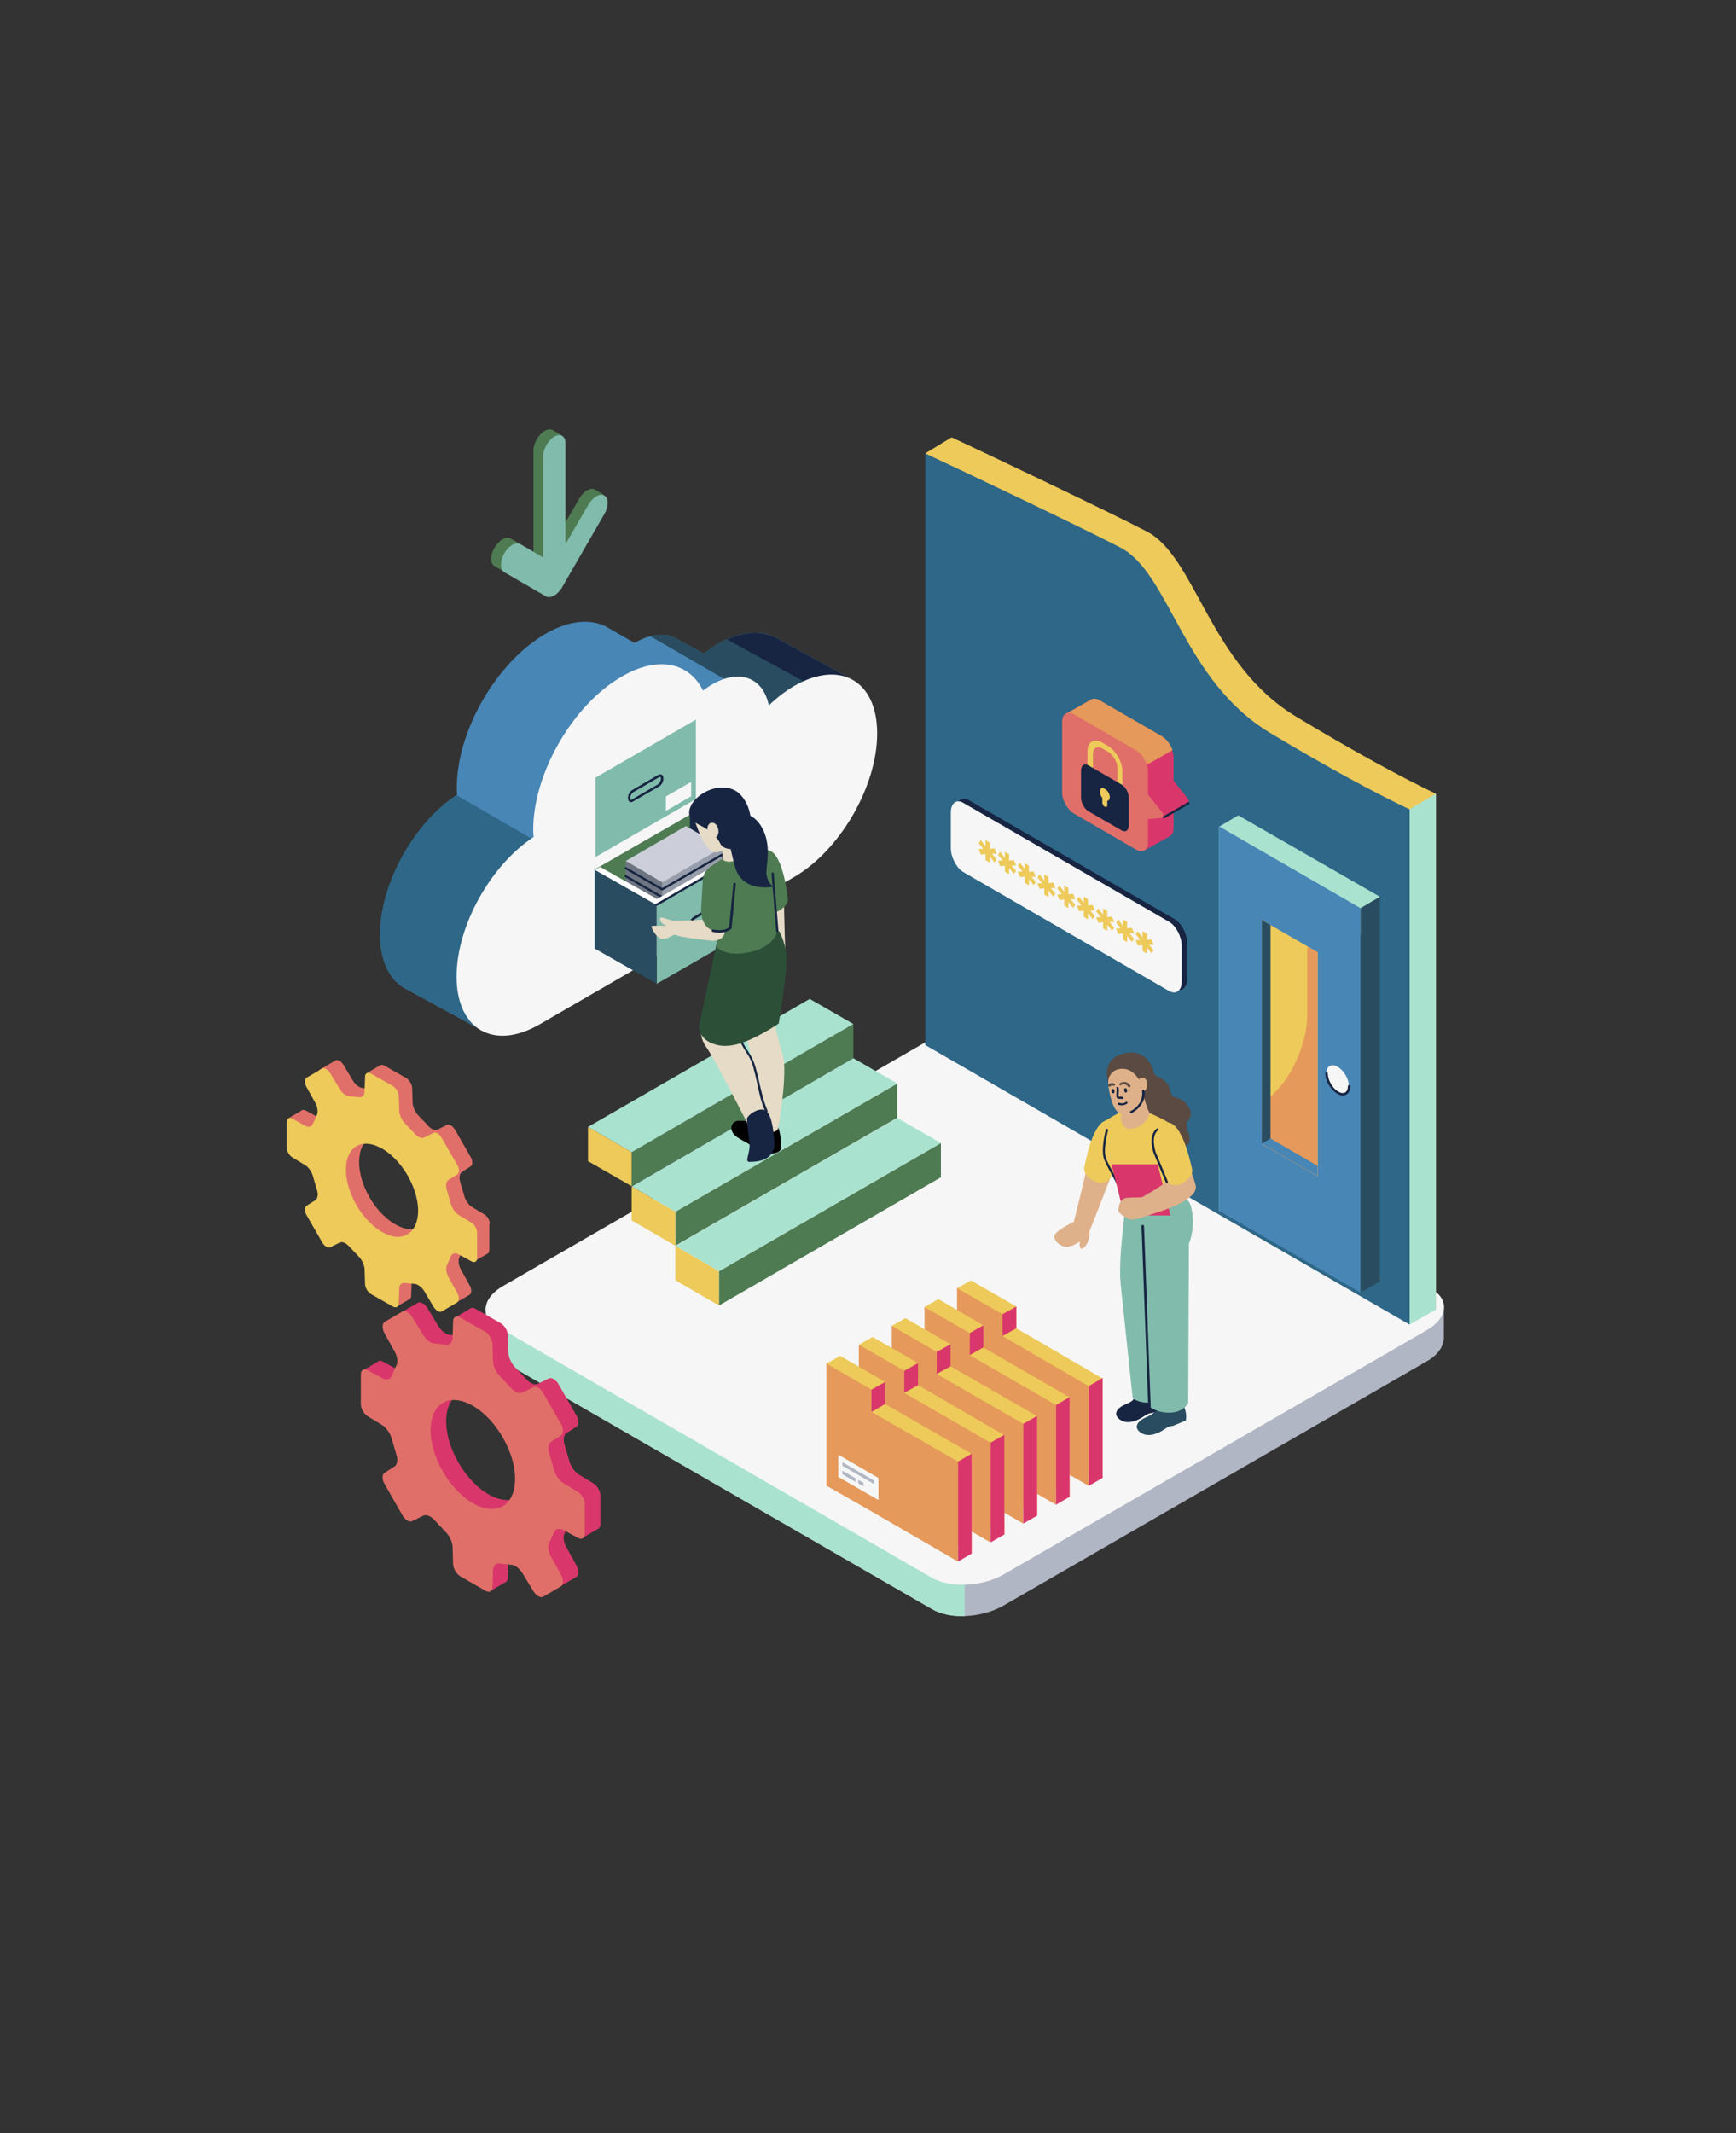 <?xml version="1.0" encoding="utf-8"?>
<!-- Generator: Adobe Illustrator 26.5.0, SVG Export Plug-In . SVG Version: 6.00 Build 0)  -->
<svg version="1.1" id="Layer_1" xmlns="http://www.w3.org/2000/svg" xmlns:xlink="http://www.w3.org/1999/xlink" x="0px" y="0px"
	 viewBox="0 0 700 860" style="enable-background:new 0 0 700 860;" xml:space="preserve">
<rect x="0" y="0" width="700" height="860" fill="#333333" stroke="none"/>
<style type="text/css">
	.st0{fill:#B1B6C4;}
	.st1{fill:#AAE2D0;}
	.st2{fill:#F6F6F6;}
	.st3{fill:#E16F69;}
	.st4{fill:#EDCA5A;}
	.st5{fill:#D9376B;}
	.st6{fill:#2E6787;}
	.st7{fill:#E5995A;}
	.st8{fill:#172542;}
	.st9{fill:#4886B6;}
	.st10{fill:#294C60;}
	.st11{fill:#81BBAC;}
	.st12{fill:#DFB18A;}
	.st13{fill:#5A4A41;}
	.st14{fill:#4E7B52;}
	.st15{clip-path:url(#SVGID_00000011013149471985263010000015168517530136520097_);}
	.st16{fill:#979DAA;}
	.st17{fill:#CCCFD9;}
	.st18{fill:#6E7582;}
	.st19{fill:#FFFFFF;}
	.st20{fill:#E6DBC6;}
	.st21{fill:#2C4F37;}
</style>
<g>
	<path class="st0" d="M582.2,526.9V540h-0.1c-0.2,3.1-2.5,6.4-7,8.9l-170.7,98.5c-4.5,2.5-10,3.9-15.5,4.1
		c-4.9,0.2-9.7-0.8-13.3-2.9L200.8,547.7c-3.5-2.1-5.1-4.9-4.9-7.7l0,0v-13.1l18.1-2.2l82.3-47.5l77.4-44.7
		c8.4-4.9,21.4-5.4,28.8-1.2l161.8,93.4L582.2,526.9z"/>
	<path class="st1" d="M389,477.2v174.3c-4.9,0.2-9.7-0.8-13.3-2.9L200.8,547.7c-3.5-2.1-5.1-4.9-4.9-7.7l0,0v-13.1l18.1-2.2
		l82.3-47.5L389,477.2L389,477.2z"/>
	<path class="st2" d="M375.7,636L200.8,535c-7.3-4.2-6.5-11.7,2.1-16.6l170.7-98.5c8.5-4.9,21.4-5.4,28.8-1.2l174.9,101
		c7.3,4.2,6.5,11.7-2.1,16.6l-170.7,98.5C396,639.7,383,640.2,375.7,636z"/>
</g>
<g>
	<path class="st3" d="M195.5,489.7l-5.3-3.2c-1.3-0.8-2.6-2.8-3-4.4l-1.6-5.5c-0.6-1.7-0.3-3.5,0.6-4.1l3.6-2.3
		c0.9-0.6,0.9-2.3-0.1-3.9l-6.2-10.8c-0.9-1.6-2.4-2.5-3.3-2l-3.8,1.9c-1,0.5-2.6-0.2-3.8-1.6l-3.9-4.1c-1.2-1.2-2.2-3.3-2.3-4.9
		l-0.2-6.1c0-1.5-1.1-3.3-2.4-4.1l-8.8-5c-0.7-0.4-1.4-0.4-1.8-0.1l0,0l-4.9,2.9l4.1,4.2v0.2c0,1.4-1,2.5-2.3,2.2l-3.9-0.4
		c-1.1,0-2.9-1.3-3.8-2.8l-3.8-6.4c-1-1.6-2.5-2.4-3.3-1.9l-6.2,3.6c-0.9,0.6-1,2.2-0.1,3.8l3.6,6.5c0.9,1.6,1.1,3.7,0.6,4.7
		l-1.6,3.6c-0.4,1.2-1.8,1.6-3,0.9l-5.3-2.9c-0.6-0.3-1.1-0.3-1.5-0.2l0,0c-0.1,0-0.2,0.1-0.2,0.2L116,451l4.8,8.2v0.2
		c0,1.5,1,3.3,2.3,4.1l0.2,0.2l9.6,16.5c-0.2,0.2-0.2,0.4-0.5,0.5l-3.6,2.3c-0.9,0.6-0.9,2.3,0.1,3.9l6.2,10.8
		c0.9,1.6,2.4,2.5,3.3,2l3.8-1.9c0.2-0.1,0.4-0.2,0.6-0.2l9.5,16.4v0.4c0,1.5,1.1,3.3,2.4,4.1l0.3,0.2l4.7,8.2l5.3-3.1
		c0.5-0.2,0.8-0.7,0.8-1.5l0.2-6c0-1.4,1-2.5,2.3-2.2l3.9,0.4c1.1,0,2.9,1.3,3.8,2.8l3.8,6.4c1,1.6,2.5,2.4,3.3,1.9l6.2-3.6
		c0.9-0.6,1-2.2,0.1-3.8l-3.6-6.5c-0.9-1.6-1.1-3.7-0.6-4.7l1.6-3.6c0.4-1.1,1.7-1.5,2.9-1l1.5,6.1l5.4-3.1c0.5-0.2,0.7-0.8,0.7-1.6
		v-10.1C197.8,492.4,196.7,490.5,195.5,489.7z M173.8,486.8c-0.6,7.5-6.2,10.7-13,7.5c-9.2-4.2-16.9-17.5-15.9-27.6
		c0.6-7.5,6.2-10.7,13-7.5C167,463.4,174.7,476.7,173.8,486.8z"/>
	<path class="st4" d="M190.1,508.5c1.3,0.7,2.3,0.1,2.3-1.4V497c0-1.5-1-3.3-2.3-4.1l-5.3-3.2c-1.3-0.8-2.6-2.8-3-4.4l-1.6-5.5
		c-0.6-1.7-0.3-3.5,0.6-4.1l3.6-2.3c0.9-0.6,0.9-2.3-0.1-3.9l-6.2-10.8c-0.9-1.6-2.4-2.5-3.3-2l-3.8,1.9c-1,0.5-2.6-0.2-3.8-1.6
		l-3.9-4.1c-1.2-1.2-2.2-3.3-2.3-4.9l-0.2-6.1c0-1.5-1.1-3.3-2.4-4.1l-8.8-5c-1.3-0.7-2.4-0.2-2.4,1.3l-0.2,6c0,1.4-1,2.5-2.3,2.2
		l-3.9-0.4c-1.1,0-2.9-1.3-3.8-2.8l-3.8-6.4c-1-1.6-2.5-2.4-3.3-1.9l-6.2,3.6c-0.9,0.6-1,2.2-0.1,3.8l3.6,6.5
		c0.9,1.6,1.1,3.7,0.6,4.7l-1.6,3.6c-0.4,1.2-1.8,1.6-3,0.9l-5.3-2.9c-1.3-0.7-2.3-0.1-2.3,1.4v10.1c0,1.5,1,3.3,2.3,4.1l5.3,3.2
		c1.3,0.8,2.6,2.8,3,4.4l1.6,5.5c0.6,1.7,0.3,3.5-0.6,4.1l-3.6,2.3c-0.9,0.6-0.9,2.3,0.1,3.9l6.2,10.8c0.9,1.6,2.4,2.5,3.3,2
		l3.8-1.9c1-0.5,2.6,0.2,3.8,1.6l3.9,4.1c1.2,1.2,2.2,3.3,2.3,4.9l0.2,6.1c0,1.5,1.1,3.3,2.4,4.1l8.8,5c1.3,0.7,2.4,0.2,2.4-1.3
		l0.2-6c0-1.4,1-2.5,2.3-2.2l3.9,0.4c1.1,0,2.9,1.3,3.8,2.8l3.8,6.4c1,1.6,2.5,2.4,3.3,1.9l6.2-3.6c0.9-0.6,1-2.2,0.1-3.8l-3.6-6.5
		c-0.9-1.6-1.1-3.7-0.6-4.7l1.6-3.6c0.4-1.2,1.8-1.6,3-0.9L190.1,508.5z M155.5,497.4c-9.2-4.2-16.9-17.5-15.9-27.6
		c0.6-7.5,6.2-10.7,13-7.5c9.2,4.2,16.9,17.5,15.9,27.6C167.7,497.4,162.2,500.6,155.5,497.4z"/>
</g>
<g>
	<path class="st5" d="M239.3,598l-6.1-3.7c-1.5-1-3.1-3.3-3.6-5.2l-1.9-6.5c-0.7-1.9-0.4-4.1,0.6-4.8l4.2-2.7c1-0.6,1-2.7-0.1-4.5
		l-7.2-12.6c-1-1.8-2.9-2.9-3.9-2.3l-4.5,2.2c-1.1,0.6-3.1-0.2-4.5-1.8l-4.6-4.9c-1.4-1.4-2.6-3.9-2.7-5.7l-0.2-7.2
		c-0.1-1.8-1.3-3.9-2.8-4.8l-10.3-5.9c-0.8-0.5-1.5-0.5-2.1-0.1l0,0l-5.7,3.4l4.8,4.9v0.2c-0.1,1.7-1.3,2.9-2.7,2.6l-4.6-0.5
		c-1.4,0-3.3-1.4-4.5-3.3l-4.5-7.4c-1.1-1.8-2.9-2.8-3.9-2.2l-7.2,4.2c-1,0.6-1.1,2.6-0.1,4.5l4.2,7.6c1,1.8,1.4,4.3,0.6,5.5
		l-1.9,4.2c-0.5,1.4-2.1,1.8-3.6,1l-6.1-3.3c-0.7-0.4-1.3-0.4-1.8-0.2l0,0c-0.1,0.1-0.2,0.1-0.2,0.2l-6.3,3.7l5.6,9.6v0.2
		c0,1.8,1.2,3.9,2.7,4.9l0.3,0.2l11.2,19.4c-0.2,0.2-0.3,0.5-0.5,0.6l-4.2,2.7c-1,0.6-1,2.7,0.1,4.5l7.2,12.6c1,1.8,2.9,2.9,3.9,2.3
		l4.5-2.2c0.2-0.1,0.5-0.2,0.8-0.2l11.1,19.2v0.5c0.1,1.8,1.3,3.9,2.8,4.8l0.3,0.2l5.6,9.6l6.3-3.7c0.6-0.2,0.9-0.9,1-1.8l0.2-6.9
		c0.1-1.7,1.3-2.9,2.7-2.6l4.6,0.5c1.4,0,3.3,1.4,4.5,3.3l4.5,7.4c1.1,1.8,2.9,2.8,3.9,2.2l7.2-4.2c1-0.6,1.1-2.6,0.1-4.5l-4.2-7.6
		c-1-1.8-1.4-4.3-0.6-5.5l1.9-4.2c0.5-1.4,2-1.8,3.4-1.1l1.8,7.2l6.4-3.7c0.6-0.3,0.9-1,0.9-1.8v-11.9
		C242,601.1,240.8,598.9,239.3,598z M213.9,594.5c-0.8,8.8-7.2,12.5-15.2,8.8c-10.8-5-19.8-20.6-18.7-32.3
		c0.8-8.8,7.2-12.5,15.2-8.8C206,567.1,215,582.7,213.9,594.5z"/>
	<path class="st3" d="M233.1,620c1.5,0.8,2.7,0.1,2.7-1.7v-11.9c0-1.8-1.2-3.9-2.7-4.9l-6.1-3.7c-1.5-1-3.1-3.3-3.6-5.2l-1.9-6.5
		c-0.7-1.9-0.4-4.1,0.6-4.8l4.2-2.7c1-0.6,1-2.7-0.1-4.5l-7.2-12.6c-1-1.8-2.9-2.9-3.9-2.3l-4.5,2.2c-1.1,0.6-3.1-0.2-4.5-1.8
		l-4.6-4.9c-1.4-1.4-2.6-3.9-2.7-5.7l-0.2-7.2c-0.1-1.8-1.4-3.9-2.8-4.8l-10.3-5.9c-1.5-0.9-2.8-0.2-2.8,1.5l-0.2,6.9
		c-0.1,1.7-1.3,2.9-2.7,2.6l-4.6-0.5c-1.4,0-3.3-1.4-4.5-3.3l-4.5-7.4c-1.1-1.8-2.9-2.8-3.9-2.2l-7.2,4.2c-1,0.6-1.1,2.6-0.1,4.5
		l4.2,7.6c1,1.8,1.4,4.3,0.6,5.5l-1.9,4.2c-0.5,1.4-2.1,1.8-3.6,1l-6.1-3.3c-1.5-0.8-2.7-0.1-2.7,1.7v11.9c0,1.8,1.2,3.9,2.7,4.9
		l6.1,3.7c1.5,1,3.1,3.3,3.6,5.2l1.9,6.5c0.7,1.9,0.4,4.1-0.6,4.8l-4.2,2.7c-1,0.6-1,2.7,0.1,4.5l7.2,12.6c1,1.8,2.9,2.9,3.9,2.3
		l4.5-2.2c1.1-0.6,3.1,0.2,4.5,1.8l4.6,4.9c1.4,1.4,2.6,3.9,2.7,5.7l0.2,7.2c0.1,1.8,1.4,3.9,2.8,4.8l10.3,5.9
		c1.5,0.9,2.8,0.2,2.8-1.5l0.2-6.9c0.1-1.7,1.3-2.9,2.7-2.6l4.6,0.5c1.4,0,3.3,1.4,4.5,3.3l4.5,7.4c1.1,1.8,2.9,2.8,3.9,2.2l7.2-4.2
		c1-0.6,1.1-2.6,0.1-4.5l-4.2-7.6c-1-1.8-1.4-4.3-0.6-5.5l1.9-4.2c0.5-1.4,2.1-1.8,3.6-1L233.1,620z M192.4,606.9
		c-10.8-5-19.8-20.6-18.7-32.3c0.8-8.8,7.2-12.5,15.2-8.8c10.8,5,19.8,20.6,18.7,32.3C206.9,606.9,200.4,610.6,192.4,606.9z"/>
</g>
<g>
	<path class="st4" d="M579,320v207.7L383.7,414.8l-10.5-232.1l10.5-6.4c16.3,7.6,62.6,29.6,78.8,38c19.8,10.4,25.1,53.6,60.3,74.7
		C545.7,302.8,564.8,313.2,579,320z"/>
	<path class="st6" d="M568.4,326.3V534L373.1,421.3V182.8c16.3,7.6,62.6,29.6,78.8,38c19.8,10.4,25.1,53.6,60.3,74.7
		C535.2,309.3,554.3,319.6,568.4,326.3z"/>
	<polygon class="st1" points="579,320 568.4,326.2 568.4,534 579,527.9 	"/>
</g>
<g>
	<path class="st5" d="M478.7,324.1l-5.5,0.5v9.4c0,1.6-0.6,2.6-1.5,3.1l0,0l-10,5.6l-9-15l-9.4-5.4c-2.6-1.5-4.8-5.3-4.8-8.3v-10
		l-6.1-10.3l-3.3-5.5l10.6-6l0,0c0.9-0.6,2.2-0.6,3.6,0.2l25.1,14.5c1.9,1.1,3.5,3.3,4.3,5.7c0.3,0.9,0.5,1.8,0.5,2.6v9.5l5.5,6.9
		C479.6,322.5,479.6,324,478.7,324.1z"/>
	<path class="st7" d="M472.8,302.4l-12.6,7.2l-27.7-16l-3.3-5.5l10.6-6l0,0c0.9-0.6,2.2-0.6,3.6,0.2l25.1,14.5
		C470.3,297.9,472,300.1,472.8,302.4z"/>
	<path class="st3" d="M468.4,327.2l-5.5-6.9v-9.5c0-3-2.2-6.8-4.8-8.3l-25-14.5c-2.6-1.5-4.8-0.2-4.8,2.8v28.9c0,3,2.2,6.8,4.8,8.3
		l25,14.5c2.6,1.5,4.8,0.2,4.8-2.8v-9.5l5.5-0.5C469.3,329.8,469.3,328.4,468.4,327.2z"/>
	<g>
		<g>
			<path class="st4" d="M446.6,325l-2.1-1.2c-3.3-1.9-6-6.5-6-10.4v-10.6c0-3.8,2.7-5.3,6-3.4l2.1,1.2c3.3,1.9,6,6.5,6,10.4v10.6
				C452.6,325.4,449.9,326.9,446.6,325z M444.6,301.8c-2.2-1.3-3.9-0.2-3.9,2.2v10.6c0,2.5,1.8,5.5,3.9,6.7l2.1,1.2
				c2.2,1.3,3.9,0.2,3.9-2.2v-10.6c0-2.5-1.8-5.5-3.9-6.7L444.6,301.8z"/>
		</g>
		<path class="st8" d="M452.3,334.8l-13.5-7.8c-1.6-1-2.9-3.4-2.9-5.5v-10.8c0-2.2,1.3-3.1,2.9-2.2l13.5,7.8c1.6,1,2.9,3.4,2.9,5.5
			v10.8C455.2,334.7,453.9,335.7,452.3,334.8z"/>
		<path class="st4" d="M447.5,321.4c0-1.3-0.9-2.8-2-3.4c-1.1-0.6-2-0.2-2,1.1c0,0.9,0.4,1.9,1,2.6v1.9c0,0.6,0.4,1.4,1,1.6
			c0.5,0.3,1,0.1,1-0.6v-1.8C447.1,322.8,447.5,322.3,447.5,321.4z"/>
	</g>
	<path class="st5" d="M469,329.7l0.3-0.2l9.9-5.7c0,0-9.1-3.2-9.1-2.9"/>
	<g>
		<path class="st8" d="M469.3,329.9c-0.2,0-0.3-0.1-0.4-0.2c-0.2-0.2-0.1-0.6,0.2-0.6l9.9-5.7c0.2-0.2,0.5-0.1,0.6,0.2
			s0.1,0.6-0.2,0.6l-9.9,5.7C469.5,329.9,469.4,329.9,469.3,329.9z"/>
	</g>
</g>
<g>
	<path class="st8" d="M473.6,398.4l-82.9-47.9c-2.8-1.6-5.1-6-5.1-9.7v-14.4c0-3.7,2.3-5.5,5.1-3.8l82.9,47.9c2.8,1.6,5.1,6,5.1,9.7
		v14.4C478.6,398.4,476.4,400.1,473.6,398.4z"/>
	<path class="st2" d="M471.4,399.5l-82.9-47.9c-2.8-1.6-5.1-6-5.1-9.7v-14.4c0-3.7,2.3-5.5,5.1-3.8l82.9,47.9c2.8,1.6,5.1,6,5.1,9.7
		v14.4C476.5,399.3,474.2,401.1,471.4,399.5z"/>
	<g>
		<path class="st4" d="M400,344.2l1.9,2.3l-0.9,1.2l-1.9-2.4v2.5l-1.7-1v-2.5l-1.9,0.2l-0.9-2.2l1.9-0.1l-1.9-2.3l0.9-1.2l1.9,2.5
			v-2.5l1.7,1v2.5l1.9-0.2l0.9,2.2H400z"/>
		<path class="st4" d="M407.8,348.8l1.9,2.3l-0.9,1.2l-1.9-2.4v2.5l-1.7-1V349l-1.9,0.2l-0.9-2.2l1.9-0.1l-1.9-2.3l0.9-1.2l1.9,2.5
			v-2.5l1.7,1v2.5l1.9-0.2l0.9,2.2H407.8z"/>
		<path class="st4" d="M415.8,353.3l1.9,2.3l-0.9,1.2l-1.9-2.4v2.5l-1.7-1v-2.5l-1.9,0.2l-0.9-2.2l1.9-0.1l-1.9-2.3l0.9-1.2l1.9,2.5
			V348l1.7,1v2.5l1.9-0.2l0.9,2.2H415.8z"/>
		<path class="st4" d="M423.7,358l1.9,2.3l-0.9,1.2l-1.9-2.4v2.5l-1.7-1v-2.5l-1.9,0.2l-0.9-2.2l1.9-0.1l-1.9-2.3l0.9-1.2l1.9,2.5
			v-2.5l1.7,1v2.5l1.9-0.2l0.9,2.2H423.7z"/>
		<path class="st4" d="M431.7,362.5l1.9,2.3l-0.9,1.2l-1.9-2.4v2.5l-1.7-1v-2.5l-1.9,0.2l-0.9-2.2l1.9-0.1l-1.9-2.3l0.9-1.2l1.9,2.5
			v-2.5l1.7,1v2.5l1.9-0.2l0.9,2.2H431.7z"/>
		<path class="st4" d="M439.6,367l1.9,2.3l-0.9,1.2l-1.9-2.4v2.5l-1.7-1v-2.5l-1.9,0.2l-0.9-2.2l1.9-0.1l-1.9-2.3l0.9-1.2l1.9,2.5
			v-2.5l1.7,1v2.5l1.9-0.2l0.9,2.2H439.6z"/>
		<path class="st4" d="M447.4,371.7l1.9,2.3l-0.9,1.2l-1.9-2.4v2.5l-1.7-1v-2.5l-1.9,0.2l-0.9-2.2l1.9-0.1l-1.9-2.3l0.9-1.2l1.9,2.5
			v-2.5l1.7,1v2.5l1.9-0.2l0.9,2.2H447.4z"/>
		<path class="st4" d="M455.4,376.2l1.9,2.3l-0.9,1.2l-1.9-2.4v2.5l-1.7-1v-2.5l-1.9,0.2l-0.9-2.2l1.9-0.1l-1.9-2.3l0.9-1.2l1.9,2.5
			v-2.5l1.7,1v2.5l1.9-0.2l0.9,2.2H455.4z"/>
		<path class="st4" d="M463.3,380.8l1.9,2.3l-0.9,1.2l-1.9-2.4v2.5l-1.7-1V381l-1.9,0.2l-0.9-2.2l1.9-0.1l-1.9-2.3l0.9-1.2l1.9,2.5
			v-2.5l1.7,1v2.5l1.9-0.2l0.9,2.2H463.3z"/>
	</g>
</g>
<g>
	<polygon class="st1" points="499.3,328.7 556.4,361.5 491.5,488.3 491.5,333.3 	"/>
	<polygon class="st9" points="548.6,521.1 491.5,488.1 491.5,333.1 548.6,366.1 	"/>
	<polygon class="st10" points="556.4,361.5 556.4,516.6 548.6,521.1 548.6,366.1 	"/>
	<polygon class="st4" points="531.3,383.9 531.3,474.1 508.8,461.1 508.8,370.9 512.3,372.9 527.2,381.5 	"/>
	<path class="st7" d="M531.3,383.9v90.3l-22.5-13v-15.6l3.5-3.5l2.5-2.5c6.8-6.8,12.3-20.2,12.3-29.9v-25.4c0-1,0-1.8,0.1-2.7
		L531.3,383.9z"/>
	<polygon class="st9" points="531.3,470 531.3,474.1 508.8,461.1 508.8,457 512.3,459 	"/>
	<polygon class="st10" points="512.3,372.9 512.3,459 508.8,461 508.8,370.9 	"/>
	<ellipse transform="matrix(0.866 -0.5 0.5 0.866 -145.391 328.007)" class="st2" cx="539.4" cy="435.3" rx="3.7" ry="6.4"/>
	<g>
		<path class="st8" d="M541.4,441.6c-0.7,0-1.4-0.2-2.2-0.7c-2.6-1.5-4.8-5.2-4.8-8.2c0-0.2,0.2-0.5,0.5-0.5c0.2,0,0.5,0.2,0.5,0.5
			c0,2.7,1.9,6.1,4.3,7.4c1,0.6,2,0.7,2.7,0.3c0.7-0.4,1.1-1.3,1.1-2.5c0-0.2,0.2-0.5,0.5-0.5c0.2,0,0.5,0.2,0.5,0.5
			c0,1.6-0.6,2.8-1.6,3.3C542.4,441.5,541.9,441.6,541.4,441.6z"/>
	</g>
</g>
<g>
	<g>
		<polygon class="st4" points="409.8,535.5 409.8,526.7 391.5,516.2 385.9,519.3 395.3,567.5 409.8,575.8 444.6,595.9 444.6,555.7 
					"/>
		<polygon class="st7" points="404.2,538.6 404.2,529.8 385.9,519.3 385.9,568.4 389.7,570.6 404.2,578.9 439,599 439,558.8 		"/>
		<polygon class="st5" points="444.6,595.8 439,599 439,558.8 444.6,555.5 		"/>
		<polygon class="st5" points="409.8,526.7 404.2,529.8 404.2,538.6 409.8,535.5 		"/>
		<g>
			<polygon class="st2" points="407,574.3 390.7,564.9 390.7,556 407,565.4 			"/>
			<g>
				<polygon class="st0" points="405.3,567.9 392.4,560.4 392.4,559 405.3,566.4 				"/>
				<polygon class="st0" points="397.7,566.9 392.4,563.8 392.4,562.5 397.7,565.5 				"/>
				<polygon class="st0" points="400.9,568.8 398.8,567.6 398.8,566.2 400.9,567.3 				"/>
			</g>
		</g>
	</g>
	<g>
		<polygon class="st4" points="396.5,543.2 396.5,534.3 378.4,523.7 372.8,526.9 382.1,575 396.5,583.4 431.3,603.5 431.3,563.3 		
			"/>
		<polygon class="st7" points="391,546.3 391,537.4 372.8,526.9 372.8,576 376.5,578.2 391,586.5 425.8,606.6 425.8,566.4 		"/>
		<polygon class="st5" points="431.3,603.4 425.8,606.6 425.8,566.4 431.3,563.2 		"/>
		<polygon class="st5" points="396.5,534.3 391,537.4 391,546.3 396.5,543.2 		"/>
		<g>
			<polygon class="st2" points="393.7,581.9 377.6,572.5 377.6,563.7 393.7,573 			"/>
			<g>
				<polygon class="st0" points="392.1,575.4 379.2,568 379.2,566.6 392.1,574.1 				"/>
				<polygon class="st0" points="384.5,574.5 379.2,571.5 379.2,570 384.5,573.1 				"/>
				<polygon class="st0" points="387.7,576.4 385.7,575.2 385.7,573.8 387.7,575 				"/>
			</g>
		</g>
	</g>
	<g>
		<polygon class="st4" points="383.3,550.8 383.3,541.9 365.1,531.4 359.6,534.5 368.9,582.7 383.3,591 418.2,611.1 418.2,570.9 		
			"/>
		<polygon class="st7" points="377.7,553.9 377.7,545 359.6,534.5 359.6,583.7 363.3,585.8 377.7,594.1 412.6,614.2 412.6,574 		"/>
		<polygon class="st5" points="418.2,611 412.6,614.2 412.6,574 418.2,570.8 		"/>
		<polygon class="st5" points="383.3,541.9 377.7,545 377.7,553.9 383.3,550.8 		"/>
		<g>
			<polygon class="st2" points="380.5,589.5 364.3,580.1 364.3,571.2 380.5,580.6 			"/>
			<g>
				<polygon class="st0" points="378.8,583.1 366,575.7 366,574.3 378.8,581.7 				"/>
				<polygon class="st0" points="371.3,582.1 366,579 366,577.7 371.3,580.7 				"/>
				<polygon class="st0" points="374.5,584 372.5,582.8 372.5,581.4 374.5,582.6 				"/>
			</g>
		</g>
	</g>
	<g>
		<polygon class="st4" points="370.2,558.4 370.2,549.5 351.9,539 346.3,542.1 355.7,590.3 370.2,598.6 405,618.7 405,578.6 		"/>
		<polygon class="st7" points="364.6,561.5 364.6,552.6 346.3,542.1 346.3,591.2 350.2,593.4 364.6,601.7 399.4,621.8 399.4,581.6 
					"/>
		<polygon class="st5" points="405,618.6 399.4,621.8 399.4,581.6 405,578.4 		"/>
		<polygon class="st5" points="370.2,549.5 364.6,552.6 364.6,561.5 370.2,558.4 		"/>
		<g>
			<polygon class="st2" points="367.4,597.1 351.2,587.7 351.2,578.9 367.4,588.2 			"/>
			<g>
				<polygon class="st0" points="365.7,590.7 352.8,583.3 352.8,581.9 365.7,589.3 				"/>
				<polygon class="st0" points="358.1,589.7 352.8,586.7 352.8,585.2 358.1,588.4 				"/>
				<polygon class="st0" points="361.3,591.6 359.3,590.4 359.3,589 361.3,590.2 				"/>
			</g>
		</g>
	</g>
	<g>
		<polygon class="st4" points="356.9,566 356.9,557.1 338.8,546.6 333.2,549.7 342.5,597.9 356.9,606.3 391.8,626.4 391.8,586.1 		
			"/>
		<polygon class="st7" points="351.4,569.2 351.4,560.2 333.2,549.7 333.2,598.9 336.9,601 351.4,609.3 386.3,629.5 386.3,589.2 		
			"/>
		<polygon class="st5" points="391.8,626.3 386.3,629.5 386.3,589.2 391.8,586 		"/>
		<polygon class="st5" points="356.9,557.1 351.4,560.2 351.4,569.2 356.9,566 		"/>
		<g>
			<polygon class="st2" points="354.2,604.7 338,595.4 338,586.4 354.2,595.8 			"/>
			<g>
				<polygon class="st0" points="352.5,598.3 339.7,590.9 339.7,589.5 352.5,596.9 				"/>
				<polygon class="st0" points="344.9,597.4 339.7,594.3 339.7,592.9 344.9,595.9 				"/>
				<polygon class="st0" points="348.2,599.2 346.1,598 346.1,596.6 348.2,597.8 				"/>
			</g>
		</g>
	</g>
</g>
<g>
	<path class="st10" d="M467.1,565c-1.3,4.3-1.5,4.9-4.9,6.3c-3.3,1.4-5.4,4-2.3,6.2s7.3,0.3,9.6-1.3c2.2-1.6,3.2-1.3,3.2-1.3
		l5.4-2.2c0,0,0.9-2.7-1.1-6.6C475.1,562.3,467.1,565,467.1,565z"/>
	<path class="st8" d="M458.8,559.8c-1.3,4.3-1.5,4.9-4.9,6.3s-5.4,4-2.3,6.2s7.3,0.3,9.6-1.3s3.2-1.3,3.2-1.3l5.4-2.2
		c0,0,0.9-2.7-1.1-6.6C466.8,557.2,458.8,559.8,458.8,559.8z"/>
	<path class="st11" d="M454.4,482.4c0,0-3.7,25-2.5,35.4c1.1,10.4,4.8,45.6,4.8,45.6s1,2.2,8.4,2.2c7.4,0,1-83.2,1-83.2L454.4,482.4
		L454.4,482.4z"/>
	<path class="st11" d="M460.7,492.4v0.9l2.7,73.6c0,0,2.5,2.6,8.1,2.6c5.6,0,7.6-3.8,7.6-3.8l0.3-64.4c0,0,2.9-6.2,0.9-14.7
		c-2-8.4-16.6-4.1-16.9-4.1"/>
	<path class="st12" d="M439.3,496.4c0.4,2.5-1.2,6.4-2.8,6.9c-1.6,0.6-1.1-2.8-1.1-2.8s-2,1.5-4.5,2.1c-2.5,0.6-6.3-2.3-5.7-4.5
		s7.9-5.6,7.9-5.6L439.3,496.4z"/>
	<path class="st12" d="M438.7,468.8c-0.6,3.3-5.7,23.7-5.7,23.7s2.4,4.6,3.6,5.4c1.2,0.8,1.6,1,2.7-1.5c1.1-2.5,10.4-26.7,10.4-26.7
		L438.7,468.8z"/>
	<path class="st4" d="M452.5,456.9c2,3.6-5.1,18.6-5.1,18.6s-2.6,2.8-6.7,0.4c-4.1-2.4-3.5-5.1-3.5-5.1s2.9-17.3,8.5-19
		C451.3,450.1,452.5,456.9,452.5,456.9z"/>
	<path class="st13" d="M463.5,431.4c0.4,2.2,7.3,2.8,8.2,7.8c0.5,2.9,1.4,2.9,4.1,3.9c2.7,1,6.1,5.7,3.3,8.7
		c-2.8,2.9,4.3,8-2.1,10.8S458.8,450,458.8,450L463.5,431.4z"/>
	<path class="st4" d="M445.4,465.6c1.3,7.6,6.1,8.4,8,20.2l0,0c0.1,0.5,0.9,1,2.1,1.3c1.5,0.4,3.7,0.6,6.2,0.6
		c1.6,0,3.3-0.2,4.9-0.4c0.6-0.1,1-0.2,1.4-0.3c5.1-1.3,6.2-4.1,6.2-4.1s1.4-25.1,0-27.6s-7.1-5-10.7-6.6c0,0-6.7-2.7-7.4-2.5
		s-10.1,5-10.9,6.1C444.4,453.2,444.6,461.1,445.4,465.6z"/>
	<g>
		<path class="st8" d="M452.1,480.9c-0.2,0-0.4-0.2-0.5-0.3c-0.5-1.8-2-4.7-3.5-7.4c-1.2-2.2-2.3-4.3-2.9-5.9
			c-1.4-3.7,0.6-11.6,0.7-11.9c0.1-0.2,0.3-0.4,0.6-0.3c0.2,0.1,0.4,0.3,0.3,0.6c0,0.1-2.2,7.9-0.8,11.3c0.6,1.6,1.7,3.6,2.9,5.8
			c1.5,2.8,3,5.7,3.6,7.6C452.5,480.6,452.3,480.8,452.1,480.9C452.1,480.9,452.1,480.9,452.1,480.9z"/>
	</g>
	<path class="st13" d="M447.2,437.5c0,0-4.6-11.5,7.7-13.1c9.8-1.4,13.2,12.3,9.9,17.4c-3.3,5.1-2.2,5.4-2.2,5.4L447.2,437.5z"/>
	<path class="st12" d="M453.5,444.4c-0.8,4.1-1.7,5.5-1.5,6.5c0.2,1,0.4,5,5.1,4c4.7-1,6.8-5.8,6.5-6.2c-1.6-2.2-3.3-10.8-3.3-10.8
		L453.5,444.4z"/>
	<path class="st12" d="M449.3,431.7c-2.1,1.8-3.7,3.2-1,12.2c2.8,9.2,8.6,4.2,10.7,2.2c2.1-2.1,4.1-5.7-0.2-11.6
		C454.4,428.5,449.3,431.7,449.3,431.7z"/>
	<path class="st12" d="M458.9,437.8c0,0-0.6-3.6,2-3.3c2.5,0.2,2.1,6-0.8,5.9C457.2,440.2,458.9,437.8,458.9,437.8z"/>
	<g>
		<path class="st8" d="M456.1,448.7c-0.2,0-0.3-0.1-0.4-0.2c-0.1-0.2,0-0.6,0.2-0.6s5.4-2.7,4.6-8c0-0.2,0.2-0.5,0.4-0.6
			c0.2-0.1,0.5,0.2,0.6,0.4c0.9,6-5.1,9-5.2,9C456.3,448.7,456.2,448.7,456.1,448.7z"/>
	</g>
	<polygon class="st5" points="472,490 453.3,490 448.2,469.4 466.8,469.4 	"/>
	<path class="st12" d="M470.9,474.6c0.5,2.5-9.2,7.1-9.9,7.8c-0.6,0.7-6.7-0.1-8.2,1s-2.1,4.1-1.8,4.9c0.3,0.8,3.3,3.3,5.5,3.3
		s6.8-1.7,8.2-2.2c1.4-0.5,19-5.4,17.4-11.6s-4-10-4-10"/>
	<path class="st4" d="M465.1,458.1c-1.9,3.7,5.5,18.4,5.5,18.4s2.7,2.8,6.7,0.2s3.4-5.2,3.4-5.2s-3.3-17.2-8.9-18.8
		C466.2,451.2,465.1,458.1,465.1,458.1z"/>
	<g>
		<path class="st8" d="M470.6,477c-0.2,0-0.4-0.1-0.5-0.3l-4.9-11.8c-0.1-0.3-2.5-6.9,1.2-9.9c0.2-0.2,0.5-0.2,0.6,0.1
			c0.2,0.2,0.2,0.5-0.1,0.6c-3.1,2.5-0.9,8.7-0.9,8.8l4.9,11.8c0.1,0.2,0,0.6-0.2,0.6C470.8,477,470.7,477,470.6,477z"/>
	</g>
	<g>
		<path class="st8" d="M463.5,567.4c-0.2,0-0.5-0.2-0.5-0.5l-2.7-72.6c0-0.2,0.2-0.5,0.5-0.5s0.5,0.2,0.5,0.5l2.7,72.6
			C464,567.2,463.8,567.4,463.5,567.4L463.5,567.4z"/>
	</g>
	<g>
		<g>
			<path class="st8" d="M452.6,443.1c-0.1,0-0.2,0-0.2-0.1c-0.1,0-0.3,0-0.6,0c-0.5,0-1,0-1.4-0.4c-0.3-0.3-0.3-1-0.2-2.2
				c0-0.6,0.1-1.4,0-1.6s0-0.6,0.2-0.6c0.2-0.1,0.5,0,0.6,0.2c0.2,0.4,0.2,1,0.1,2.1c0,0.6-0.1,1.4,0,1.6c0.1,0,0.5,0,0.7,0
				c0.4,0,0.8,0,1.1,0.2c0.2,0.2,0.2,0.5,0.1,0.6C452.9,443,452.8,443.1,452.6,443.1z"/>
		</g>
		<g>
			<path class="st8" d="M452.4,445.6c-0.8,0-1.4-0.2-1.4-0.2c-0.2-0.1-0.3-0.4-0.2-0.6c0.1-0.2,0.4-0.4,0.6-0.2c0,0,1.5,0.6,2.5-0.3
				c0.2-0.2,0.5-0.2,0.6,0c0.2,0.2,0.2,0.5,0,0.6C453.7,445.4,453,445.6,452.4,445.6z"/>
		</g>
		<ellipse transform="matrix(0.986 -0.167 0.167 0.986 -66.901 81.688)" class="st8" cx="453.7" cy="439.8" rx="0.6" ry="0.9"/>
		<ellipse transform="matrix(0.986 -0.167 0.167 0.986 -67.023 80.844)" class="st8" cx="448.6" cy="440.1" rx="0.6" ry="0.9"/>
		<g>
			<path class="st13" d="M447.5,438.2l-0.8-0.6l0.4,0.3l-0.4-0.3c0.6-0.9,1.6-1.2,2.6-0.8c0.2,0.1,0.4,0.4,0.3,0.6
				c-0.1,0.2-0.3,0.4-0.6,0.3C448.4,437.5,447.9,437.6,447.5,438.2z"/>
		</g>
		<g>
			<path class="st13" d="M455.3,438.3c-0.2,0-0.3-0.1-0.4-0.2c-1.2-1.7-2.7-0.8-2.9-0.6c-0.2,0.2-0.5,0.1-0.6-0.2
				c-0.2-0.2-0.1-0.5,0.2-0.6c0.8-0.6,2.8-1.1,4.2,0.9c0.2,0.2,0.1,0.5-0.1,0.6C455.6,438.2,455.4,438.3,455.3,438.3z"/>
		</g>
	</g>
</g>
<g>
	<path class="st9" d="M343.1,273.8L324,292.2l-3.8,3.7c-5.1,16.6-16.9,32.9-30.6,40.8l-29.6,17.1l-7,6.7l-57.7,55.4l-31.4-17.1
		c-6.5-3.3-10.6-10.9-10.6-22c0-20.3,13.5-44.7,30.8-56.2c0.1-0.1,0.2-0.1,0.2-0.2c-0.1-1-0.1-1.8-0.1-2.9c0-22.9,16-50.6,35.8-62
		c10.3-6,19.6-6.2,26.1-1.9l0,0l9.8,5.6c0.1-0.1,0.2-0.2,0.3-0.2c2.1-1.2,4.1-2.1,6-2.5c1.6-0.4,3.1-0.6,4.5-0.6
		c2.5,0,4.7,0.6,6.5,1.8l10.6,5.8c1.8-1.4,3.8-2.8,5.7-3.9c8.7-5,16.6-5.7,22.5-2.9l0.1-0.1l0.7,0.4c0.2,0.1,0.3,0.2,0.6,0.3
		L343.1,273.8z"/>
	<path class="st6" d="M252.9,360.4l-57.7,55.4l-31.4-17.1c-6.5-3.3-10.6-10.9-10.6-22c0-20.3,13.5-44.7,30.8-56.2L252.9,360.4z"/>
	<path class="st10" d="M343.1,273.8l-7.4,7.2L324,292.2l-61.9-35.8c1.6-0.4,3.1-0.6,4.5-0.6c2.5,0,4.7,0.6,6.5,1.8l10.6,5.8
		c1.8-1.4,3.8-2.8,5.7-3.9c1.2-0.7,2.4-1.4,3.6-1.8c7.2-3.3,13.8-3.4,18.9-1l0.1-0.1l0.7,0.4c0.2,0.1,0.3,0.2,0.6,0.3L343.1,273.8z"
		/>
	<path class="st8" d="M343.1,273.8l-7.4,7.2l-42.5-23.2c7.2-3.3,13.8-3.4,18.9-1l0.1-0.1l0.7,0.4c0.2,0.1,0.3,0.2,0.6,0.3
		L343.1,273.8z"/>
	<path class="st2" d="M320.3,276.5c-3.6,2.1-7.1,4.8-10.3,7.9c-2.2-11.2-11.7-15-23-8.4c-1.2,0.7-2.4,1.5-3.5,2.4
		c-5.6-11.3-18.1-14.2-32.7-5.7C231,284,215,311.8,215,334.5c0,1,0.1,1.9,0.2,2.9c-17.4,11.4-31.1,35.9-31.1,56.3
		c0,21.3,15,29.9,33.4,19.3l102.8-59.5c18.4-10.7,33.4-36.5,33.4-57.8S338.8,265.9,320.3,276.5z"/>
</g>
<g>
	<polygon class="st14" points="305.5,341.2 303.2,342.5 278.2,357 264.8,364.7 239.8,350.5 241.9,349.3 270.6,332.8 278.2,328.4 
		278.4,328.2 278.4,328.2 280.5,327.1 280.6,327 303.2,339.9 	"/>
	<g>
		<polygon class="st11" points="280.6,322.1 240.1,345.5 240.1,313.5 280.6,290.1 		"/>
		<g>
			<path class="st8" d="M254.5,323.4c-0.2,0-0.4-0.1-0.6-0.2c-0.5-0.2-0.7-0.8-0.7-1.6c0-1.2,0.7-2.5,1.7-3.1l10.5-6.1
				c0.5-0.3,1-0.3,1.4-0.1c0.5,0.2,0.7,0.8,0.7,1.6c0,1.2-0.7,2.5-1.7,3.1l-10.5,6.1C255,323.3,254.7,323.4,254.5,323.4z
				 M266.1,313.2c-0.1,0-0.2,0.1-0.3,0.1l-10.5,6.1c-0.6,0.4-1.2,1.4-1.2,2.3c0,0.4,0.2,0.6,0.2,0.7c0.2,0.1,0.3,0,0.5-0.1l10.5-6.1
				l0,0c0.6-0.4,1.2-1.4,1.2-2.3c0-0.4-0.2-0.6-0.2-0.7C266.2,313.2,266.2,313.2,266.1,313.2z"/>
		</g>
		<polygon class="st2" points="268.5,321.1 278.7,315.2 278.7,321 268.5,326.9 		"/>
	</g>
	<g>
		<polygon class="st11" points="305.5,373.2 264.8,396.6 264.8,364.7 305.5,341.2 		"/>
		<g>
			<path class="st8" d="M279.3,374.5c-0.2,0-0.4-0.1-0.6-0.2c-0.5-0.2-0.7-0.8-0.7-1.6c0-1.2,0.7-2.5,1.7-3.1l10.5-6.1
				c0.5-0.3,1-0.3,1.4-0.1c0.5,0.2,0.7,0.8,0.7,1.6c0,1.2-0.7,2.5-1.7,3.1l-10.5,6.1C279.9,374.4,279.6,374.5,279.3,374.5z
				 M291,364.3c-0.1,0-0.2,0.1-0.3,0.1l-10.5,6.1c-0.6,0.4-1.2,1.4-1.2,2.3c0,0.4,0.2,0.6,0.2,0.7c0.2,0.1,0.3,0,0.5-0.1l10.5-6.1
				c0.6-0.4,1.2-1.4,1.2-2.3c0-0.4-0.2-0.6-0.2-0.7C291.1,364.3,291.1,364.3,291,364.3z M290.4,367.8L290.4,367.8L290.4,367.8z"/>
		</g>
		<polygon class="st2" points="293.4,372.2 303.6,366.3 303.6,372.1 293.4,378 		"/>
	</g>
	<polygon class="st10" points="239.8,350.5 239.8,382.4 264.8,396.6 264.8,364.7 	"/>
	<polygon class="st8" points="303.2,342.3 303.2,342.5 278.2,357 278.2,328.1 278.4,328.2 278.4,328.2 	"/>
	<g>
		<g>
			<defs>
				<polygon id="SVGID_1_" points="305.5,341.2 303.2,342.5 278.2,357 264.8,364.7 239.8,350.5 241.9,349.3 270.6,332.8 
					278.2,328.4 278.4,328.2 278.4,328.2 280.5,327.1 280.6,327 303.2,339.9 				"/>
			</defs>
			<clipPath id="SVGID_00000142161798651425681360000002504717561111629963_">
				<use xlink:href="#SVGID_1_"  style="overflow:visible;"/>
			</clipPath>
			<g style="clip-path:url(#SVGID_00000142161798651425681360000002504717561111629963_);">
				<polygon class="st16" points="267,368.1 291.3,354 291.3,341.6 252.3,359.6 				"/>
				<polygon class="st17" points="267,355.7 291.3,341.6 276.6,333 252.3,347.1 				"/>
				<polygon class="st18" points="252.3,347.1 267,355.7 267,368.1 252.3,359.6 				"/>
				<g>
					<path class="st8" d="M267,359c-0.1,0-0.2,0-0.2-0.1l-14.7-8.5c-0.2-0.2-0.3-0.4-0.2-0.6c0.2-0.2,0.4-0.3,0.6-0.2L267,358
						l24.1-13.9c0.2-0.2,0.6-0.1,0.6,0.2c0.2,0.2,0.1,0.6-0.2,0.6l-24.3,14C267.2,359,267.1,359,267,359z"/>
				</g>
				<g>
					<path class="st8" d="M267,362.2c-0.1,0-0.2,0-0.2-0.1l-14.7-8.5c-0.2-0.2-0.3-0.4-0.2-0.6c0.2-0.2,0.4-0.3,0.6-0.2l14.5,8.4
						l24.1-13.9c0.2-0.2,0.6-0.1,0.6,0.2c0.2,0.2,0.1,0.6-0.2,0.6l-24.3,14C267.2,362.2,267.1,362.2,267,362.2z"/>
				</g>
				<g>
					<path class="st8" d="M267,365.5c-0.1,0-0.2,0-0.2-0.1l-14.7-8.5c-0.2-0.2-0.3-0.4-0.2-0.6c0.2-0.2,0.4-0.3,0.6-0.2l14.5,8.4
						l24.1-13.9c0.2-0.2,0.6-0.1,0.6,0.2c0.2,0.2,0.1,0.6-0.2,0.6l-24.3,14C267.2,365.5,267.1,365.5,267,365.5z"/>
				</g>
				<g>
					<path class="st8" d="M267,367c-0.1,0-0.2,0-0.2-0.1l-14.7-8.5c-0.2-0.2-0.3-0.4-0.2-0.6c0.2-0.2,0.4-0.3,0.6-0.2L267,366
						l24.1-13.9c0.2-0.2,0.6-0.1,0.6,0.2c0.2,0.2,0.1,0.6-0.2,0.6l-24.3,14C267.2,367,267.1,367,267,367z"/>
				</g>
			</g>
		</g>
	</g>
	<path class="st19" d="M280.5,327.1l-2.2,1.3l22.8,13l-36.2,21l-22.9-12.9l-2.1,1.2l25,14.2l40.5-23.4L280.5,327.1z"/>
	<g>
		<path class="st8" d="M264.8,365.1c-0.2,0-0.3-0.1-0.4-0.2c-0.2-0.2-0.1-0.6,0.2-0.6l39.8-23l-24.2-13.8c-0.2-0.2-0.3-0.4-0.2-0.6
			c0.2-0.2,0.4-0.3,0.6-0.2l24.9,14.2c0.2,0.1,0.2,0.2,0.2,0.4c0,0.2-0.1,0.3-0.2,0.4l-40.5,23.4C265,365.1,264.9,365.1,264.8,365.1
			z"/>
	</g>
</g>
<g>
	<g>
		<polygon class="st14" points="254.7,478.2 344.1,426.6 344.1,412.8 254.7,464.5 		"/>
		<polygon class="st1" points="254.7,464.5 344.1,412.8 326.5,402.7 237.1,454.3 		"/>
		<polygon class="st4" points="254.7,478.2 237.1,468.1 237.1,454.3 254.7,464.5 		"/>
	</g>
	<g>
		<polygon class="st14" points="272.3,502.2 361.8,450.6 361.8,436.8 272.3,488.5 		"/>
		<polygon class="st1" points="272.3,488.5 361.8,436.8 344.1,426.6 254.7,478.3 		"/>
		<polygon class="st4" points="272.3,502.2 254.7,492 254.7,478.3 272.3,488.5 		"/>
	</g>
	<g>
		<polygon class="st14" points="289.9,526.3 379.4,474.6 379.4,460.8 289.9,512.5 		"/>
		<polygon class="st1" points="289.9,512.5 379.4,460.8 361.8,450.7 272.3,502.3 		"/>
		<polygon class="st4" points="289.9,526.3 272.3,516.1 272.3,502.3 289.9,512.5 		"/>
	</g>
</g>
<g>
	<path d="M309,452c-4.5,0.8-10.1-0.7-12.2,0c-2.1,0.7-3.2,4.1,0.7,6.6c3.9,2.5,4.7,2.1,6.4,4.7c1.7,2.6,6.4,1.9,8.4,1.6
		c2-0.3,2.6-1.6,2.6-1.6s0.3-4.9-1-8.6C312.6,451.1,309,452,309,452z"/>
	<path class="st20" d="M299.7,407.8c-0.1,2.2,0.1,6.1,0.1,6.1s0.6,3.1,1.8,6.6c1.2,3.5,5.7,33.8,5.7,33.8s-1.7,1.6,2.2,2.1
		c3.9,0.5,4.3-1.6,4.3-1.6s4-22.1,1.8-29.6c-2.2-7.4-3.7-13.5-3.3-16.3c0.4-2.9,1.3-9.5,1.3-9.5L299.7,407.8z"/>
	<path class="st20" d="M284.9,405.4l-2,7.9c0,0-1.5,4.1,2,9s17,31.6,17,31.6l7.1-3.4c0,0-2.4-8.1-3.5-15s-6.1-14.4-7.6-16.8
		s4.4-14.6,4.4-14.6L284.9,405.4z"/>
	<path class="st8" d="M302.2,468.4c-2.2,0,0.5-3.7,0-7.6c-0.5-3.9-1-8.6-1-9.8c0.1-1.2,3.9-4.3,6.9-3.6c2.9,0.7,3.8,8.1,4.1,12.3
		S311.2,468.4,302.2,468.4z"/>
	<g>
		<path class="st8" d="M309,448.2c-0.2,0-0.3-0.1-0.4-0.2c-1.6-3.3-2.5-7.4-3.3-11.4c-1-4.3-1.8-8.4-3.5-11c-3.6-5.5-4.8-8.3-4.4-10
			c0.1-0.2,0.3-0.4,0.6-0.3c0.2,0.1,0.4,0.3,0.3,0.6c-0.5,1.8,2,5.9,4.2,9.3c1.8,2.7,2.7,6.9,3.7,11.3c0.9,3.9,1.8,7.9,3.3,11.2
			c0.1,0.2,0,0.6-0.2,0.6C309.1,448.2,309.1,448.2,309,448.2z"/>
	</g>
	<path class="st20" d="M316.2,363.2c-0.2,3.4,0.6,24.3,0.6,24.3s-3.3,4.1-4.6,4.5c-1.4,0.5-1.8,0.7-2.3-2
		c-0.6-2.7-4.6-28.3-4.6-28.3L316.2,363.2z"/>
	<path class="st14" d="M303.4,347.5c-2.2,3.4,3.7,18.9,3.7,18.9s2.5,3,6.7,0.9c4.2-2.2,3.9-4.8,3.9-4.8s-1.7-17.4-7.2-19.5
		C305.1,340.8,303.4,347.5,303.4,347.5z"/>
	<path class="st21" d="M289.4,378.3l-7.6,35.6c0,0-0.2,5.4,7.1,7.3c7.2,1.9,15.5-2.9,20.3-5.6c2.5-1.4,4.8-3,4.8-3
		s3.7-22.2,3.1-27.7s-2.9-9.5-2.9-9.5L289.4,378.3z"/>
	<path class="st14" d="M285.1,350.7c1.8-1.9,6.6-4.7,6.6-4.7s8.3-3.8,10.4-4c2.2-0.2,7.1,0.2,8.3,2.1c1.2,1.9,1.6,14.8,1.9,21.1
		c0.3,6.3,1.2,10.2,1.2,10.2s-1.3,6.3-11,8.4c-9.7,2.2-13.5-1.9-13.5-1.9l-0.5-20.6L285.1,350.7z"/>
	<path class="st20" d="M290.7,340.3l1,6.5c0,0,2.9,1.8,6-0.9c2.9-2.5,3.7-4.5,3.7-4.5l-2.1-8.8L290.7,340.3z"/>
	<path class="st20" d="M279.9,330c0,0,4,14,9,13.6c4.9-0.4,5.9-7.2,5.9-7.2L279.9,330z"/>
	<path class="st20" d="M284,370.6c-1.5,0.4-9.9,0.6-11.9,0.6c-2,0-5.5-1.9-5.9-1.1c-0.4,0.8,0.7,2.5,2.2,2.9
		c1.4,0.5-5.5-0.1-5.7,0.4c-0.2,0.5,2.2,5.7,5.2,5.1c2.9-0.6,3.3-2.2,5.1-1.4c1.8,0.8,14.3,2.2,14.3,2.2s4.4,0,4.9-3.3
		c0.6-3.3-0.6-9.1-0.6-9.1L284,370.6z"/>
	<path class="st14" d="M282.7,366.8l0.7-12.1c0,0,0.1-6.1,6.9-6c7.2,0.1,5.7,10.7,5.7,10.7l-1.6,14.6c0,0-2.5,2.5-6.9,1.1
		C282.5,373.7,282.7,366.8,282.7,366.8z"/>
	<path class="st8" d="M279.4,323.5c-2.2,3.3-2.5,6.5,2.5,9s7.5,5.3,8.6,7.7c1.1,2.3,7.2,4,10.8-2.2s0.5-17.3-5.9-19.8
		C289.1,315.8,282,319.7,279.4,323.5z"/>
	<g>
		<path class="st8" d="M290.1,376c-0.8,0-1.7-0.1-2.7-0.3c-0.2-0.1-0.4-0.3-0.4-0.6c0.1-0.2,0.3-0.4,0.6-0.4c4,0.9,5.9-0.5,6.4-0.9
			l1.7-17.5c0-0.2,0.2-0.5,0.6-0.4c0.2,0,0.5,0.2,0.4,0.6l-1.7,17.7c0,0.1-0.1,0.2-0.1,0.2C294.7,374.5,293.4,376,290.1,376z"/>
	</g>
	<g>
		<path class="st8" d="M313.5,375.9c-0.2,0-0.5-0.2-0.5-0.4l-1.9-23.3c0-0.2,0.2-0.5,0.4-0.5c0.3,0,0.5,0.2,0.5,0.4l1.9,23.3
			C314,375.6,313.8,375.9,313.5,375.9L313.5,375.9z"/>
	</g>
	<path class="st20" d="M285.3,335.7c0,0-0.7-3.8,1.8-4c2.5-0.2,3.8,5,1.2,6C285.7,338.7,285.3,335.7,285.3,335.7z"/>
	<path class="st8" d="M297,327.9c0,0,6.6-1.4,10.5,6.2s1.1,15.5,1.6,18.6s2.6,4.8,2.6,4.8s-12.4,2.5-15.3-8s-3.3-17.9-6.4-19.7
		C287,328.2,297,327.9,297,327.9z"/>
</g>
<g>
	<path class="st14" d="M199.4,220.8c1.8-3.1,4.7-4.8,6.5-3.7l9.2,5.3v-40.8c0-2.9,2.1-6.5,4.5-7.9c1.3-0.7,2.4-0.8,3.3-0.3l0,0
		l3.9,2.3l-2.5,1.8V217l9.2-15.9c1.8-3.1,4.7-4.8,6.5-3.7l3.6,2.2l-2.6,3c-0.2,0.7-0.6,1.5-1,2.2l-16.9,29.3l0,0
		c-0.1,0.2-0.2,0.4-0.3,0.6l-0.1,0.1c-0.1,0.2-0.2,0.2-0.3,0.4l-0.1,0.1c-0.1,0.2-0.2,0.2-0.3,0.4c0,0,0,0.1-0.1,0.1
		c-0.1,0.2-0.2,0.2-0.3,0.4c0,0,0,0-0.1,0.1c-0.2,0.2-0.2,0.2-0.4,0.4c0,0,0,0-0.1,0.1c-0.2,0.1-0.2,0.2-0.4,0.3l-0.1,0.1
		c-0.1,0.1-0.2,0.2-0.3,0.2c-0.2,0.1-0.3,0.2-0.5,0.3l0,0l0,0l0,0c-0.2,0.1-0.3,0.2-0.5,0.2c-0.2,0.1-0.2,0.1-0.3,0.2h-0.1
		c-0.2,0.1-0.2,0.1-0.4,0.1l0,0c-0.2,0-0.2,0.1-0.4,0.1l0,0c-0.2,0-0.2,0-0.4,0c0,0,0,0-0.1,0c-0.1,0-0.2,0-0.3,0H217
		c-0.1,0-0.2-0.1-0.3-0.1h-0.1c-0.1-0.1-0.2-0.1-0.3-0.2l0,0l-16.9-9.8C197.6,227.2,197.6,223.8,199.4,220.8z"/>
	<g>
		<path class="st11" d="M203.3,223.1c1.8-3.1,4.7-4.8,6.5-3.7l9.2,5.3v-40.8c0-2.9,2.1-6.5,4.5-7.9c2.5-1.4,4.5-0.2,4.5,2.6v40.8
			l9.2-15.9c1.8-3.1,4.7-4.8,6.5-3.7c1.8,1,1.8,4.4,0,7.4l-16.9,29.3l0,0c-0.1,0.2-0.2,0.4-0.3,0.6l-0.1,0.1
			c-0.1,0.2-0.2,0.2-0.3,0.4l-0.1,0.1c-0.1,0.2-0.2,0.2-0.3,0.4c0,0,0,0.1-0.1,0.1c-0.1,0.2-0.2,0.2-0.3,0.4c0,0,0,0-0.1,0.1
			c-0.2,0.2-0.2,0.2-0.4,0.4c0,0,0,0-0.1,0.1c-0.2,0.1-0.2,0.2-0.4,0.3l-0.1,0.1c-0.1,0.1-0.2,0.2-0.3,0.2c-0.2,0.1-0.3,0.2-0.5,0.3
			l0,0l0,0l0,0c-0.2,0.1-0.3,0.2-0.5,0.2c-0.2,0.1-0.2,0.1-0.3,0.2h-0.1c-0.2,0.1-0.2,0.1-0.4,0.1l0,0c-0.2,0-0.2,0.1-0.4,0.1l0,0
			c-0.2,0-0.2,0-0.4,0c0,0,0,0-0.1,0s-0.2,0-0.3,0h-0.1c-0.1,0-0.2-0.1-0.3-0.1h-0.1c-0.1-0.1-0.2-0.1-0.3-0.2l0,0l-16.9-9.8
			C201.6,229.5,201.6,226.2,203.3,223.1z"/>
	</g>
</g>
</svg>
